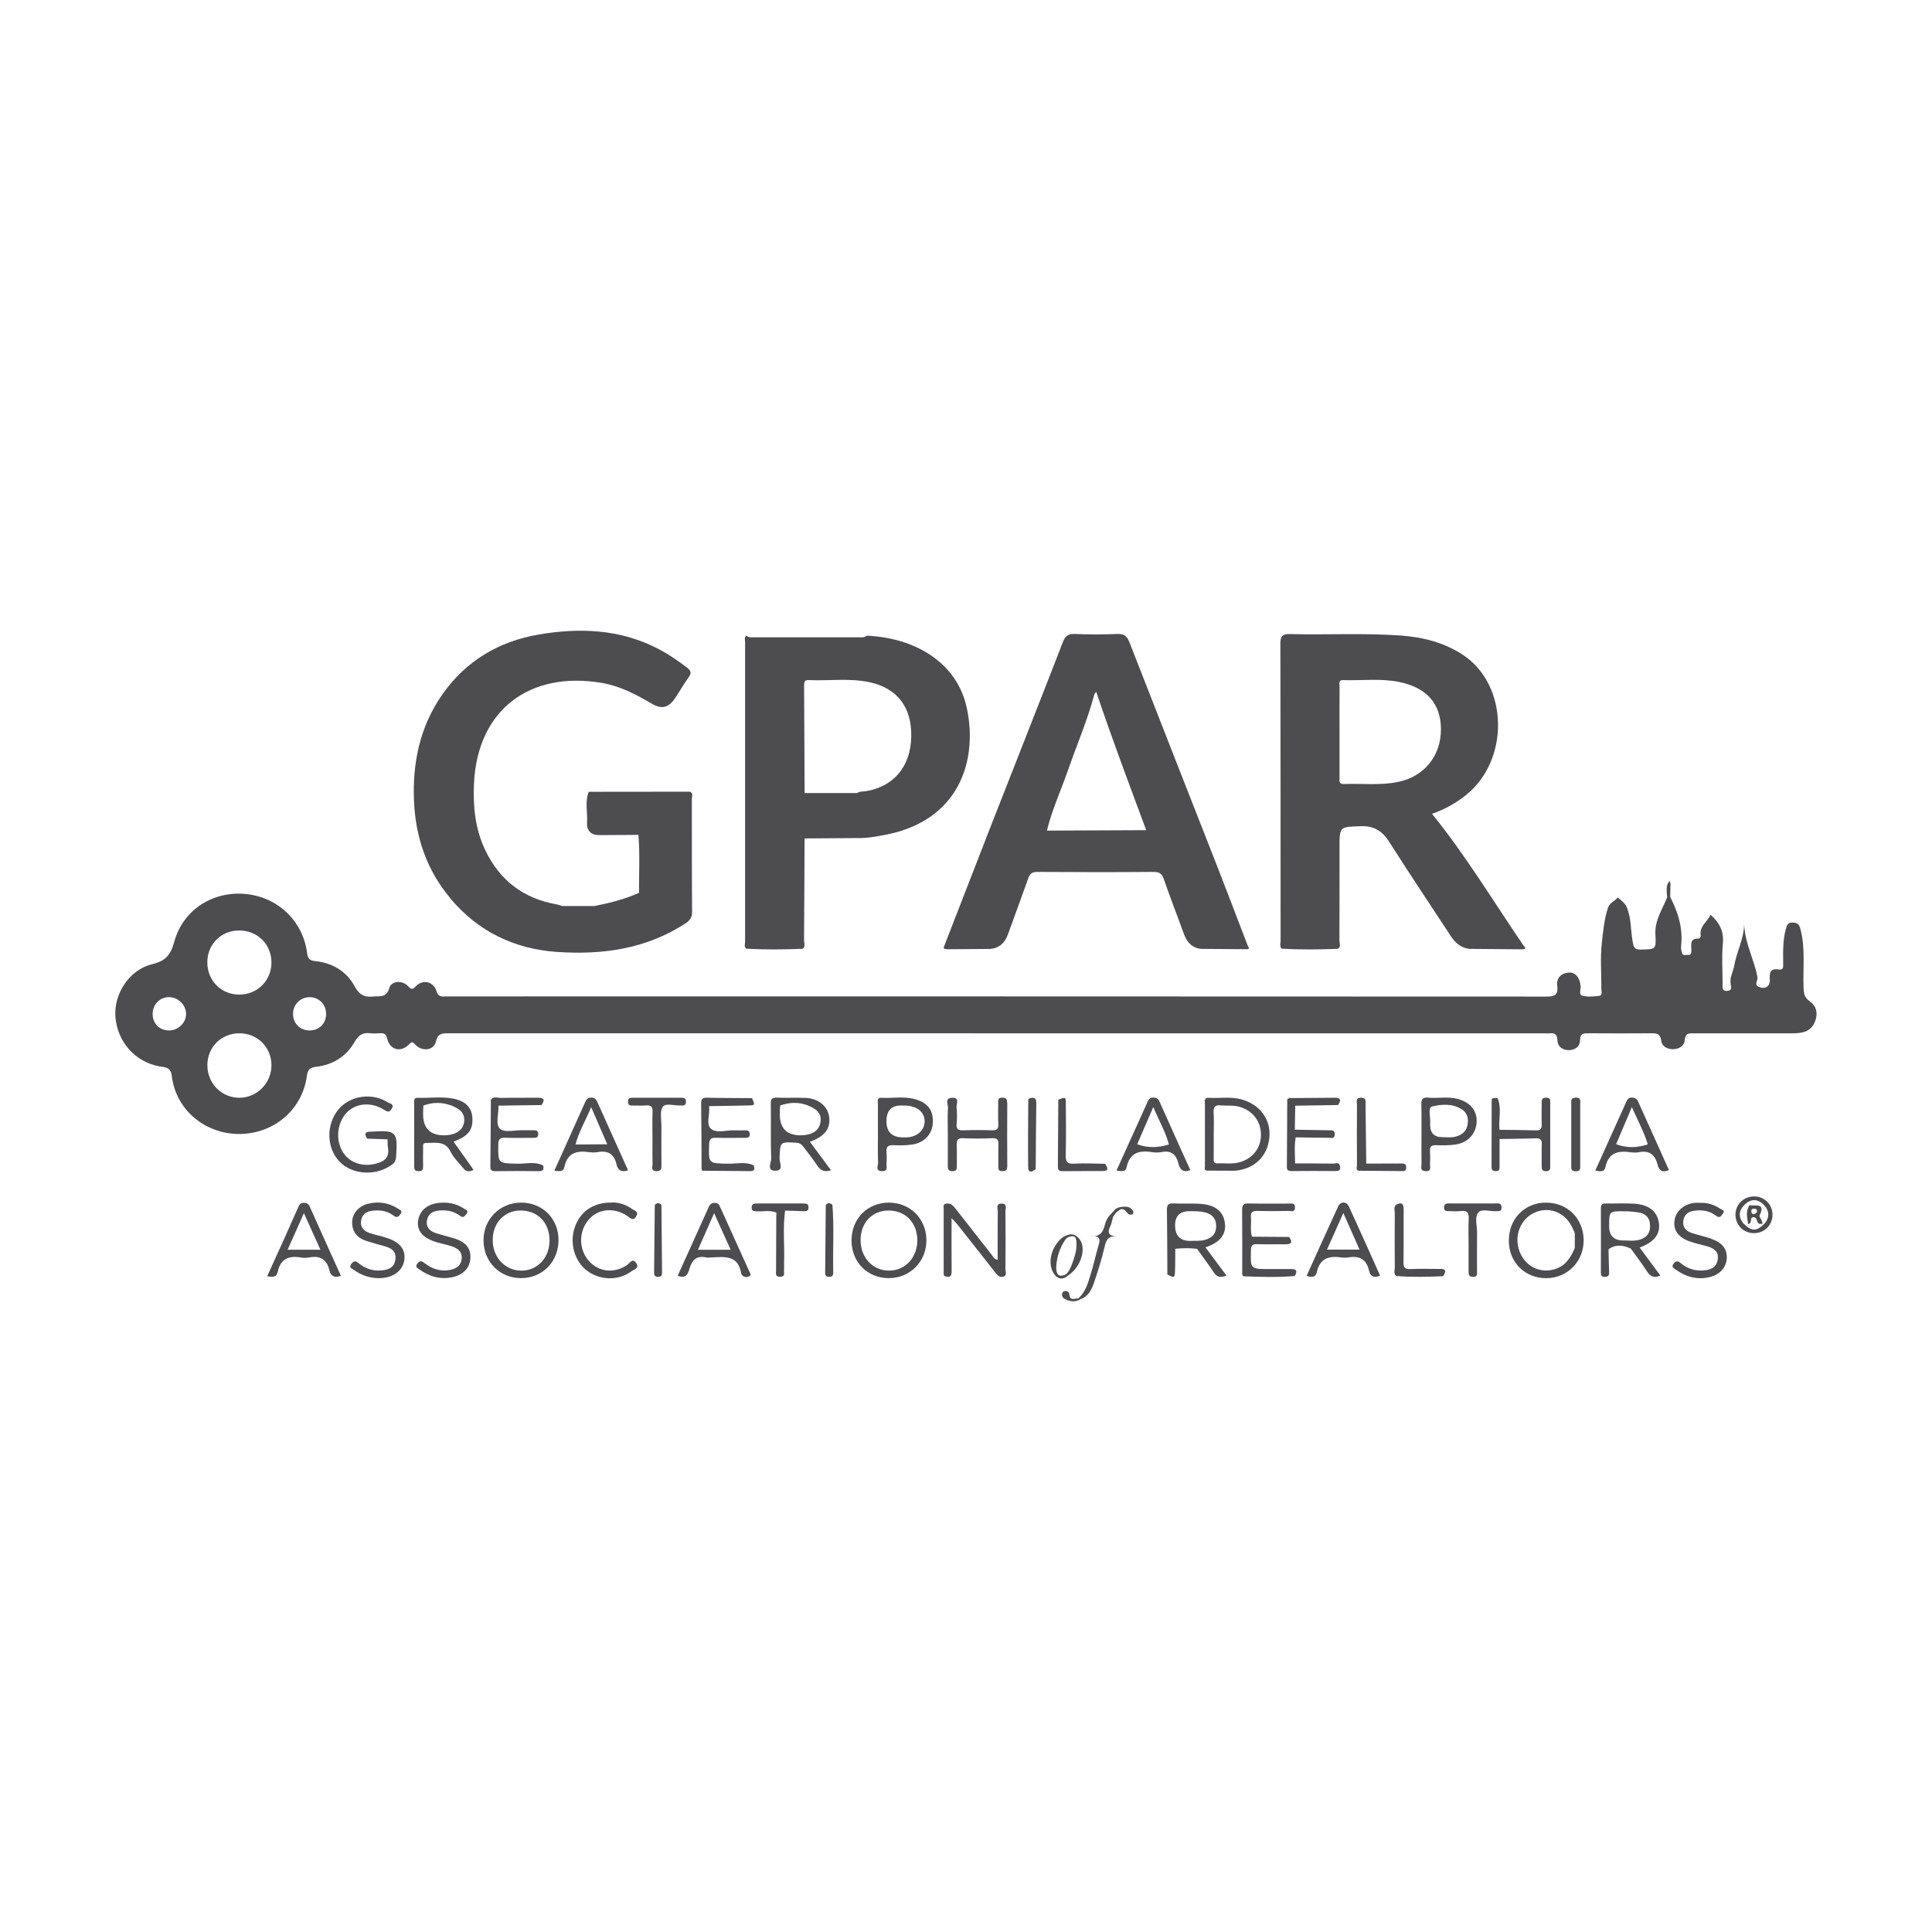 <svg viewBox="0 0 360 360" xmlns="http://www.w3.org/2000/svg"><g fill="#4d4d4f"><path d="m83.95 167.45c5.17 6.13 11.9 9.39 19.86 9.93 8.45.57 16.58-.54 23.88-5.3.86-.56 1.28-1.12 1.27-2.21-.06-7-.02-14-.05-21 0-.44.33-1.05-.33-1.35-6.29 0-12.58.01-18.88.02-.73 1.86-.2 3.8-.31 5.7-.09 1.53.7 2.38 2.29 2.37 2.43-.01 4.85-.03 7.28-.04.3 3.6.09 7.2.11 10.8-2.67 1.19-5.47 1.9-8.32 2.46-1.98 0-3.97 0-5.95 0-.39-.11-.77-.26-1.17-.33-6.11-1.1-10.51-4.46-13.19-10.05-1.92-3.99-2.33-8.26-2.11-12.62.69-13.49 10.3-20.86 23.8-18.58 3.38.57 6.34 2.12 9.26 3.84 1.95 1.15 3.18.81 4.44-1.05.84-1.25 1.58-2.58 2.47-3.81.56-.77.51-1.21-.26-1.81-1.76-1.35-3.57-2.59-5.55-3.6-7.06-3.61-14.56-3.88-22.13-2.58-7.39 1.27-13.52 4.88-17.9 11.11-4.18 5.95-5.61 12.66-5.32 19.84.28 6.85 2.4 13.01 6.83 18.25z"/><path d="m176.48 176.88c2.69-.02 5.39-.04 8.08-.06 1.69-.18 2.69-1.16 3.25-2.71 1.26-3.48 2.56-6.95 3.79-10.45.31-.89.73-1.2 1.72-1.19 7.22.05 14.44.06 21.66 0 1.15 0 1.56.41 1.92 1.44 1.16 3.39 2.48 6.73 3.7 10.1.56 1.54 1.48 2.59 3.18 2.8 2.73.02 5.45.05 8.18.06.43 0 1.11.11.52-.7-1.87-4.86-3.71-9.74-5.61-14.59-5.47-13.98-10.98-27.95-16.43-41.94-.45-1.16-1.04-1.57-2.29-1.51-2.62.11-5.25.11-7.87 0-1.25-.05-1.79.38-2.24 1.54-4.46 11.51-9 22.99-13.5 34.48-2.91 7.45-5.8 14.91-8.69 22.36.04.42.36.35.63.35zm22.54-33.39c1.62-4.7 3.61-9.27 4.89-14.08.04-.15.19-.26.36-.49 2.93 8.73 6.15 17.24 9.31 25.77-6.17.03-12.33.05-18.5.08.94-3.89 2.63-7.51 3.93-11.28z"/><path d="m249.31 205.91c.63-.86.59-1.38-.65-1.36-2.82.03-5.63.04-8.45.06-.12.09-.35.18-.35.26-.03 4.19-.03 8.39-.07 12.58 0 .65.29.76.85.76 2.74-.02 5.47-.03 8.21 0 .87.01.99-.37.8-1.06-.23-.66-.79-.33-1.18-.33-2.38-.04-4.77-.03-7.15-.03 0-1.62-.18-3.24.11-4.86 2.03.03 4.06.07 6.09.08.46 0 1.13.26 1.19-.58.07-.91-.6-.81-1.18-.82-2.09-.03-4.17-.07-6.26-.11.03-1.49.05-2.98.08-4.47 2.65-.04 5.31-.08 7.96-.12z"/><path d="m337.29 186.61c-1.16-.72-1.19-1.64-1.23-2.77-.12-3.59.37-7.21-.59-10.77-.24-.87-.53-1.1-1.37-1.16-.95-.07-1.13.43-1.33 1.17-.58 2.11-.52 4.26-.5 6.42 0 .57.12 1.31-.82 1.15-1.68-.28-1.74.67-1.67 1.93.07 1.22-.89 1.8-2 1.33-1.02-.42-.19-1.22-.3-1.8-.61-3.36-2.39-6.42-2.48-9.96-.03 2.77-1.4 5.16-1.85 7.78-.2 1.13-.86 2.16-.67 3.4.07.46.37 1.24-.62 1.31-1.05.07-.88-.68-.88-1.29 0-2.51-.19-5.04.05-7.52.23-2.31-.65-3.92-2.29-5.38-.58 1.33-2.17 2.15-1.83 3.92.03.16-.22.54-.31.53-1.85-.13-1.42 1.2-1.44 2.23-.01.44-.04.85-.63.8-.38-.03-.9.2-1.09-.28-.16-.42-.24-.92-.19-1.37.37-3.28-.55-6.27-2.03-9.13s0 0 0 0c0-.59.02-1.19.03-1.78-.01-.38.15-.78-.18-1.19-.67.79-.48 1.69-.47 2.57.02.14.04.29.06.43-.89 2.27-2.37 4.32-2.2 6.99.17 2.77.04 2.7-2.7 2.77-1.28.03-1.35-.46-1.55-1.57-.37-2.08-.24-4.25-1.06-6.26-.34-.85-1.08-1.31-1.69-1.89-.54.71-1.5.94-1.84 1.94-.71 2.14-.9 4.37-1.14 6.56-.32 2.82-.07 5.71-.09 8.57 0 .44.22 1.17-.28 1.25-1.08.16-2.24.25-3.28 0-.67-.16-.27-1.14-.31-1.74-.09-1.57-.97-2.69-2.24-2.57-1.44.13-2.29 1.03-2.11 2.47.23 1.85-.63 2.01-2.18 2-68.12-.04-136.24-.03-204.36-.03-.23 0-.47-.02-.7 0-.82.08-1.32-.06-1.63-1.05-.53-1.72-2.5-2.17-3.76-.9-.62.63-.8.8-1.49.05-1.08-1.17-3.12-1.03-3.51.34-.54 1.91-1.82 1.44-3.06 1.58-1.65.19-2.57-.39-3.4-1.91-1.54-2.83-4.17-4.37-7.35-4.69-1.2-.12-1.38-.6-1.52-1.58-.81-6.07-5.71-10.67-12.15-10.98-5.6-.27-10.95 3.05-12.57 8.9-.7 2.54-1.59 3.61-4.18 4.25-4.3 1.05-7.15 5.63-6.8 9.85.39 4.66 3.7 8.36 8.22 9.18 1.04.19 2.07.09 2.27 1.72.74 6.29 6.07 10.83 12.5 10.87 6.5.03 11.87-4.51 12.69-10.88.15-1.19.64-1.5 1.71-1.63 3.14-.37 5.63-1.94 7.19-4.67.72-1.26 1.54-1.76 2.91-1.59.57.07 1.17.05 1.75 0 .81-.06 1.2.15 1.42 1.06.49 2.04 2.48 2.57 3.99 1.07.56-.55.64-.63 1.23 0 1.28 1.35 3.47 1.08 3.83-.55.36-1.65 1.28-1.57 2.48-1.57 68.06.01 136.13.01 204.19.01.29 0 .59.03.87 0 .91-.1 1.4.17 1.43 1.2.04 1.28.92 1.9 2.07 1.93 1.17.03 2.15-.64 2.16-1.84.02-1.37.75-1.3 1.68-1.3 3.85.02 7.7.03 11.55 0 1.03-.01 1.73.02 1.89 1.36.13 1.09 1.1 1.6 2.2 1.6 1.12 0 2.1-.61 2.18-1.64.1-1.45.9-1.31 1.86-1.31 6.01.01 12.01.01 18.02 0 .7 0 1.41-.03 2.08-.18 1.4-.3 2.18-1.27 2.51-2.62.31-1.27-.11-2.47-1.11-3.09zm-305.77 5.4c-1.77 0-3.06-1.25-3.08-3.03-.02-1.76 1.26-3.13 2.97-3.18 1.66-.04 3.16 1.32 3.26 2.98.11 1.68-1.4 3.22-3.15 3.23zm13.14 12.54c-3.36.03-6.03-2.67-6.02-6.08 0-3.36 2.6-5.93 5.97-5.93s5.97 2.6 5.97 5.96c0 3.3-2.66 6.02-5.92 6.05zm-.12-19.22c-3.35-.02-5.91-2.63-5.91-6 0-3.38 2.55-5.94 5.92-5.95 3.46 0 6.06 2.6 6.03 6.05-.04 3.34-2.67 5.92-6.04 5.9zm13.07 6.68c-1.77-.04-3.05-1.38-3.01-3.16.04-1.74 1.44-3.08 3.17-3.04 1.74.05 3.03 1.42 2.99 3.2-.04 1.8-1.35 3.04-3.15 3z"/><path d="m238.84 176.77c3.49.21 6.97.16 10.46.03.63-.42.28-1.05.28-1.57.03-5.77.02-11.53.02-17.3 0-3.95 0-3.84 3.96-3.98 2.44-.08 3.99.86 5.28 2.89 3.73 5.88 7.62 11.66 11.43 17.49.86 1.33 1.92 2.3 3.56 2.48 3.24.02 6.48.04 9.72.08.67 0 .92-.13.33-.7s0 0 0 0c-5.63-8.25-10.79-16.83-17.05-24.55 2.16-.72 4.34-1.9 6.31-3.47 8.18-6.52 7.96-20.44-.45-26.08-3.57-2.39-7.62-3.39-11.85-3.68-6.81-.47-13.63-.09-20.45-.26-1.49-.04-1.82.42-1.81 1.85.05 18.43.03 36.86.04 55.29 0 .49-.23 1.05.21 1.49zm11.47-50.04c3.43.11 6.88-.35 10.28.32 5.23 1.03 7.9 4.05 7.91 8.84 0 4.98-3.11 8.81-7.99 9.81-3.34.69-6.73.26-10.1.39-.96.04-.81-.59-.81-1.16 0-2.86 0-5.71 0-8.57 0-2.8-.01-5.6.01-8.39 0-.51-.29-1.28.7-1.25z"/><path d="m139.09 176.78c3.49.19 6.97.16 10.46.01.6-.43.27-1.06.27-1.58.05-6.33.07-12.65.1-18.98 3.26-.02 6.52-.05 9.78-.07 1.81.05 3.57-.28 5.34-.62 13.66-2.64 17.22-13.79 15.11-23.62-1.84-8.57-9.77-13.1-18.69-13.47-.37.39-.86.3-1.32.3-6.59 0-13.17 0-19.76 0-.46 0-.95.1-1.3-.32-.45.36-.24.87-.24 1.3-.01 18.59-.01 37.19 0 55.78 0 .42-.25.93.24 1.28zm11.59-50.06c3.77.18 7.56-.4 11.3.39 5.2 1.1 7.92 4.66 7.82 10.14-.1 5.53-3.21 9.29-8.41 10.17-.57.1-1.17 0-1.69.35-3.26 0-6.51 0-9.77 0-.03-6.69-.06-13.38-.1-20.08 0-.61.09-1 .84-.96z"/><path d="m187.66 205.45c0-.68-.23-.91-.91-.92-.83 0-.76.51-.75 1.04 0 1.28-.05 2.57.02 3.85.04.88-.19 1.24-1.15 1.2-1.81-.07-3.62-.06-5.42 0-.88.03-1.28-.18-1.2-1.14.08-1.04.11-2.11-.01-3.15-.07-.63.69-1.84-.83-1.77-1.45.06-.72 1.22-.77 1.86-.1 1.57-.03 3.15-.03 4.73 0 2.04.02 4.09 0 6.13 0 .64.15.94.87.95.78.01.82-.39.81-.98-.02-1.28.04-2.57-.02-3.85-.05-.93.16-1.36 1.22-1.31 1.8.08 3.62.08 5.42 0 .98-.04 1.16.36 1.13 1.21-.05 1.34 0 2.68-.02 4.03 0 .52.03.9.72.89.64 0 .95-.15.95-.87-.03-3.97-.02-7.94 0-11.91z"/><path d="m65.09 206.88c1.71-1.37 4.2-1.46 6.38-.15.6.36 1.01.72 1.52-.12.56-.93-.37-.97-.73-1.2-2.93-1.87-7.04-1.27-9.18 1.3-2.35 2.82-2.26 7.22.2 9.75 2.41 2.49 6.82 2.72 9.76.55.52-.38.73-.8.77-1.45.31-4.74.07-4.99-4.66-4.69-.06 0-.12 0-.17 0-1.16 0-1 .59-.58 1.3 1.27.04 2.55.09 3.82.13.02.52-.02 1.06.07 1.57.31 1.75-.59 2.52-2.15 2.94-2.7.73-5.27-.22-6.45-2.47-1.3-2.49-.68-5.79 1.4-7.47z"/><path d="m187.34 225.69c0-.53.42-1.41-.7-1.42-1.12 0-.72.87-.72 1.41-.04 3.01-.02 6.02-.02 9.06-.68-.06-.82-.56-1.09-.9-2.31-2.93-4.61-5.86-6.9-8.8-.42-.54-.9-.9-1.63-.76-.62.11-.44.61-.44.97-.01 4.03 0 8.05 0 12.08 0 .25.06.45.34.5 1.03.33 1.15-.24 1.14-1.08-.03-3.25-.01-6.5-.01-9.75.39.42.82.82 1.17 1.27 2.35 2.96 4.7 5.93 7.03 8.91.39.5.79.9 1.45.71.75-.22.38-.89.39-1.34.03-3.62.04-7.24 0-10.85z"/><path d="m240.67 236.47c-1.39 0-2.79 0-4.18 0-3.52 0-3.48 0-3.4-3.46.02-.89.23-1.22 1.16-1.18 1.74.07 3.48 0 5.22.03 1.18.02 1.45-.4.74-1.37-2.31-.02-4.61-.04-6.92-.05-.38-1.2-.08-2.43-.2-3.64-.09-.95.34-1.18 1.22-1.16 1.92.05 3.84.04 5.76 0 .5 0 1.27.32 1.23-.71-.03-.84-.66-.66-1.14-.66-2.5-.01-5.01.03-7.51-.02-.91-.02-1.21.26-1.2 1.18.04 3.9.02 7.81.02 11.71 0 .27-.06.6.33.68 3.14.13 6.29.21 9.43-.05.46-.73.55-1.3-.59-1.3z"/><path d="m318.83 230.8c-1.21-.41-2.47-.66-3.68-1.08-1.11-.39-1.72-1.19-1.46-2.43.24-1.13 1.08-1.59 2.14-1.71 1.43-.16 2.79.06 3.95.97.62.49.89.09 1.23-.36.51-.67-.17-.77-.48-.97-1.14-.76-2.4-1.15-3.78-1.09-.29 0-.58-.02-.87 0-2.09.17-3.66 1.55-3.87 3.38-.2 1.78.76 3.09 2.88 3.82.98.34 2 .58 3 .84 1.35.35 2.46.95 2.17 2.6-.28 1.58-1.57 1.92-2.9 1.97-1.49.06-2.86-.43-4.02-1.4-.51-.42-.86-.42-1.29.13-.49.62.03.83.37 1.08 1.88 1.37 3.96 1.96 6.26 1.44 2.01-.46 3.19-1.81 3.28-3.56.09-1.69-.88-2.92-2.94-3.61z"/><path d="m71.68 230.53c-.89-.25-1.8-.45-2.69-.73-1.18-.37-1.94-1.11-1.68-2.46.26-1.31 1.24-1.7 2.44-1.78 1.32-.09 2.55.15 3.61.97.58.44.89.21 1.26-.29.48-.65-.12-.8-.44-1.01-1.69-1.12-3.57-1.39-5.51-.95-1.86.43-3.07 1.87-3.05 3.55.02 1.8 1.04 2.9 2.71 3.42 1.04.33 2.1.63 3.15.91 1.34.36 2.44.91 2.19 2.58-.25 1.63-1.55 1.93-2.85 2-1.49.08-2.87-.41-4.02-1.38-.49-.41-.81-.46-1.28.08-.63.73.07.93.41 1.18 1.35.98 2.87 1.51 4.55 1.55 2.63.03 4.54-1.28 4.85-3.33.31-2.1-.91-3.54-3.66-4.29z"/><path d="m84.77 230.81c-1.21-.41-2.47-.66-3.67-1.08-1.09-.38-1.78-1.13-1.53-2.39.24-1.21 1.12-1.67 2.26-1.78 1.44-.14 2.77.14 3.94 1.02.55.42.77.06 1.1-.32.5-.58.06-.77-.33-1.01-1.2-.77-2.5-1.2-3.94-1.15-2.57-.02-4.34 1.22-4.68 3.27-.33 1.97.88 3.37 3.58 4.14.89.25 1.8.43 2.67.72 1.04.35 1.93.93 1.87 2.2-.06 1.33-.97 1.94-2.12 2.19-1.82.39-3.44-.18-4.87-1.3-.53-.41-.85-.42-1.28.13-.49.62.01.83.35 1.07 1.87 1.36 3.95 1.96 6.25 1.45 2.03-.46 3.2-1.78 3.28-3.55.08-1.78-.78-2.92-2.88-3.63z"/><path d="m116.85 235.72c-2.41 1.61-5.26 1.33-7.11-.75-1.91-2.15-1.95-5.46-.08-7.67 1.76-2.09 4.76-2.39 7.24-.72.55.37 1.06 1.05 1.65.06.56-.93-.38-1.08-.8-1.38-1.21-.87-2.59-1.28-3.92-1.18-3.36 0-5.79 1.74-6.76 4.71-.96 2.94.01 6.27 2.35 8.01 2.38 1.78 5.77 1.87 8.16.14.49-.36 1.66-.63.95-1.62-.68-.96-1.19.05-1.69.39z"/><path d="m126.81 206h.17c.55.02.87-.13.84-.78-.03-.56-.33-.67-.78-.67-3.09 0-6.17 0-9.26 0-.48 0-.73.13-.75.68-.03.66.29.79.84.77.81-.02 1.64.06 2.44-.02.97-.09 1.34.21 1.29 1.24-.08 1.63-.02 3.26-.02 4.89s-.02 3.26.01 4.89c0 .5-.32 1.2.72 1.22 1.01.03.94-.56.94-1.23-.01-2.39-.02-4.78 0-7.17 0-1.21-.34-2.72.24-3.56.58-.82 2.17-.17 3.32-.28z"/><path d="m278.98 224.24c-3.03.02-6.06.01-9.1 0-.49 0-.76.17-.8.68-.05.67.35.77.88.76.76 0 1.53.07 2.27-.02 1.21-.15 1.5.39 1.44 1.5-.08 1.57-.02 3.15-.02 4.73 0 1.63.01 3.27 0 4.9 0 .62-.05 1.15.86 1.13.85-.02.71-.57.71-1.07 0-2.39-.02-4.79.01-7.18.02-1.27-.51-2.83.23-3.73.65-.79 2.2-.16 3.35-.26h.17c.45.03.8-.04.81-.63s-.21-.83-.82-.82z"/><path d="m253.18 218.15c2.62.02 5.24.05 7.86.06.43 0 .94.15.98-.61.04-.79-.41-.81-.98-.8-2.15.02-4.31.01-6.46.02-.04-3.67-.09-7.34-.13-11.01 0-.63.16-1.31-.9-1.27-1.03.03-.7.75-.7 1.24-.02 3.79-.02 7.58 0 11.37 0 .33-.29.85.34 1zm8.46-.6s.04.02.07.03c-.02 0-.05.01-.07.02 0-.02 0-.03 0-.05z"/><path d="m293.57 204.53c-.94.04-.79.64-.79 1.2v11.35c0 .58-.12 1.15.81 1.17.91.02.87-.49.86-1.11-.01-1.92 0-3.84 0-5.76 0-1.86 0-3.72 0-5.59 0-.61.21-1.31-.87-1.27z"/><path d="m149.77 224.25c-2.9.01-5.8.01-8.71 0-.59 0-1.03.07-1 .82.03.73.54.59.99.63 1.2.1 2.43-.26 3.6.25.13.14.19.28.22.44-.05-.11-.12-.25-.22-.44-.01 3.59-.03 7.19-.04 10.78 0 .53-.22 1.2.77 1.18 1.01-.02.66-.74.71-1.24.04-.46 0-.93.01-1.39.11-3.24-.25-6.48.19-9.71 1.15.04 2.31.08 3.46.12.5.02.91-.02.91-.7 0-.65-.36-.74-.9-.74z"/><path d="m191.92 204.62c-.11.1-.32.19-.32.29-.02 4.17-.06 8.34-.02 12.51.01 1.25.73.95 1.41.44.03-4.11.04-8.23.11-12.34.01-.95-.42-1.07-1.18-.9z"/><path d="m123.25 224.53c-.41-.46-.83-.44-1.24 0-.04 4.17-.08 8.35-.13 12.52 0 .53.07.86.74.87.68 0 .75-.33.74-.86-.04-4.17-.08-8.35-.11-12.52z"/><path d="m155.12 224.53c-.42-.43-.83-.46-1.25 0-.03 4.18-.06 8.36-.11 12.54 0 .54.09.86.75.85.66 0 .76-.33.75-.87-.09-4.17.18-8.35-.15-12.52z"/><path d="m268.35 236.45c-1.86 0-3.73-.06-5.59.02-1.02.04-1.25-.33-1.24-1.28.05-3.26 0-6.52.03-9.79.01-1.16-.4-1.45-1.41-.91s0 0 0 0c-.5.47-.24 1.09-.24 1.62-.03 3.35-.03 6.71 0 10.06 0 .53-.3 1.15.27 1.59 2.91.24 5.83.17 8.74.04.43-.71.75-1.37-.56-1.36z"/><path d="m100.26 204.55c-2.3.02-4.6-.02-6.91.03-.62.01-1.35-.35-1.88.32-.03 4.13-.05 8.25-.1 12.38 0 .62.1.96.84.95 2.73-.04 5.46-.04 8.19 0 .87.01.97-.37.81-1.06-1.56-.79-3.23-.29-4.84-.33-3.6-.09-3.56-.03-3.52-3.56.01-.99.29-1.32 1.28-1.28 1.75.07 3.5.02 5.24.02.5 0 .93-.01.92-.71-.01-.68-.45-.71-.95-.71-.64 0-1.28.01-1.92 0-1.45-.03-3.39.49-4.22-.24-.97-.86-.23-2.85-.32-4.34 2.67-.04 5.35-.08 8.02-.11.61-.86.59-1.38-.66-1.36z"/><path d="m198.6 205.56c-.01-1.16-.06-1.16-1.4-.65-.02 4.12-.04 8.24-.08 12.36 0 .61.07.97.83.96 2.49-.04 4.99 0 7.49-.02 1.32-.01.9-.69.48-1.35-1.92-.02-3.84-.15-5.75-.03-1.38.09-1.62-.42-1.59-1.67.09-3.2.05-6.4.02-9.6z"/><path d="m279.07 204.61s0 0 0 0c-.23 0-.47 0-.7 0-.29 0-.42.16-.42.42 0 4.13 0 8.27-.02 12.4 0 .62.23.79.82.79.73 0 .67-.45.67-.92 0-1.69 0-3.38 0-5.06 2.26-.04 4.52-.05 6.78-.13.84-.03 1.12.29 1.09 1.11-.05 1.34 0 2.68-.02 4.01 0 .57.02 1 .8 1.01.79.01.8-.41.79-.98-.01-3.9 0-7.8 0-11.69 0-.52.1-1.02-.74-1.03-.93-.01-.85.55-.85 1.14 0 1.28-.04 2.56.01 3.84.03.82-.23 1.14-1.08 1.11-2.26-.07-4.53-.08-6.79-.11-.21-1.96.45-3.97-.35-5.9z"/><path d="m140.47 217.16c-1.58-.76-3.25-.28-4.87-.32-3.62-.08-3.58-.02-3.46-3.64.03-.93.32-1.21 1.22-1.19 1.8.05 3.61.02 5.42.01.48 0 .95 0 .93-.7-.02-.69-.47-.7-.95-.7-.58 0-1.17.03-1.75 0-1.55-.09-3.49.63-4.56-.31-.93-.82-.12-2.76-.33-4.2 2.47-.04 4.94-.06 7.41-.13 1.17-.03 1.17-.06.6-1.36-2.8-.02-5.6-.01-8.39-.08-.83-.02-1.1.22-1.09 1.07.06 4.08.06 8.17.08 12.25.04.1.09.29.13.29 3 .03 6.01.04 9.01.07.86 0 .71-.53.6-1.05zm-8.24-11.25c-.04.06-.08.11-.11.19.03-.08.07-.14.11-.19z"/><path d="m87.92 217.52c-1.13-1.58-2.25-3.17-3.4-4.78.26-.11.42-.17.58-.24 2.3-.97 3.09-2.16 2.91-4.36-.15-1.74-1.25-2.95-3.43-3.4-2.23-.46-4.52-.11-6.79-.18-.73-.02-.61.56-.61 1 0 3.91 0 7.81-.01 11.72 0 .63.12.95.85.95.76 0 .84-.38.82-.98-.02-1.11-.02-2.22 0-3.32 0-.44-.14-1 .62-.97 1.67.05 3.46-.47 4.5 1.64.6 1.22 1.68 2.2 2.54 3.28.53.55 1.13.37 1.73.16-.1-.17-.21-.35-.31-.52zm-5.02-5.97q-4.08.07-4.06-3.98c0-.52.03-1.05.05-1.57 1.74-.64 3.48-.65 5.22 0 1.43.57 2.64 1.34 2.36 3.16-.22 1.46-1.63 2.35-3.57 2.39z"/><path d="m203.2 230.36c.28.02.53.02.75 0-.21-.02-.45-.02-.75 0z"/><path d="m209.43 224.84c-.23.02-.46.05-.69.08-.42.12-.85.22-1.12.62-.22.24-.44.48-.66.72-.56.54-.9 1.21-1.08 1.94-.27 1.09-.68 2-1.93 2.16 1.27.11.96 1.01.66 2-.44 1.44-.72 2.94-1.17 4.38-.59 1.86-.96 3.85-2.55 5.23-.58-.12-1.48.53-1.61-.68-.05-.47-.31-.75-.79-.73-.31.02-.54.21-.59.54-.06.47.21.8.58.98.92.46 1.86.58 2.78.05.05-.02.1-.04.15-.08 1.41-.51 2-1.76 2.43-3.01.75-2.19 1.45-4.42 1.98-6.68.28-1.21.6-2.09 2.2-1.99-1.46-.09-1.7-.68-1.16-1.8.27-.57.37-1.22.54-1.83.2-.28.41-.56.61-.84.24-.18.49-.36.73-.54.29-.09.55-.09.81.11.43.32.65 1.05 1.39.83.25-.07.31-.35.21-.57-.34-.73-.97-.93-1.72-.88z"/><path d="m154.85 218.07c-1.29-1.75-2.56-3.46-3.93-5.31.31-.13.47-.2.63-.26 2.32-.98 3.27-2.46 2.93-4.53-.31-1.87-2-3.27-4.29-3.39-1.8-.09-3.61.03-5.41-.05-.96-.04-1.16.31-1.15 1.2.05 3.38-.05 6.76.07 10.14.03.76-.9 2.28.77 2.28 1.66 0 .76-1.52.79-2.29.11-3.14.05-3.11 3.12-2.93.7.04 1.04.37 1.39.84.83 1.12 1.72 2.2 2.48 3.37.63.97 1.39 1.31 2.61.93zm-5.54-6.52q-4.04.06-4.01-4.01c0-.52.05-1.04.08-1.56 1.74-.59 3.49-.67 5.22.03 1.41.59 2.6 1.37 2.27 3.18-.28 1.51-1.56 2.32-3.56 2.36z"/><path d="m97.1 224.09c-3.98 0-7.06 3.13-7 7.11s3.05 6.96 6.99 6.96c4.01 0 7-3.07 6.98-7.14-.02-3.97-3-6.94-6.96-6.93zm.04 12.67c-3.01 0-5.33-2.46-5.33-5.67 0-3.22 2.15-5.51 5.18-5.53 3.16-.02 5.38 2.24 5.41 5.5.02 3.28-2.21 5.7-5.26 5.71z"/><path d="m165.63 224.09c-4.02 0-6.99 3.04-6.96 7.12.03 4 2.98 6.96 6.96 6.95 3.98 0 7.05-3.15 6.99-7.14-.06-3.97-3.04-6.93-6.99-6.93zm-.02 12.67c-3.04-.03-5.27-2.46-5.25-5.72.02-3.22 2.15-5.47 5.21-5.48 3.14-.01 5.35 2.28 5.36 5.55 0 3.24-2.29 5.68-5.31 5.65z"/><path d="m236.53 211.88c.3-3.32-1.79-6.09-5.21-7.03-2.01-.55-4.04-.17-6.06-.29-.98-.06-.74.69-.74 1.21-.01 3.84-.01 7.68 0 11.52 0 .3-.2.72.32.84 1.74 0 3.49.01 5.23.02 3.68-.29 6.14-2.68 6.47-6.27zm-5.56 4.69c-1.37.39-2.77.14-4.16.21-.74.04-.65-.49-.65-.95 0-1.45 0-2.9 0-4.36 0-1.39.07-2.79-.02-4.18-.08-1.13.36-1.42 1.39-1.32 1.09.11 2.19-.06 3.29.23 2.49.65 4.09 2.6 4.14 5.13.05 2.52-1.5 4.54-3.98 5.24z"/><path d="m288.08 224.09c-4.02.01-6.97 3.05-6.93 7.15.03 4 3 6.94 6.98 6.93 3.97-.01 7.03-3.17 6.96-7.17-.07-3.98-3.05-6.91-7-6.9zm5.35 8.47s0 0 0 0c-.72 1.69-1.63 3.21-3.49 3.86-2.83.99-5.7-.37-6.79-3.22-1.12-2.92.18-6.15 2.94-7.31 2.72-1.14 5.69.12 6.92 2.93.14.32.28.63.43.94v2.79z"/><path d="m309.11 227.91c-.27-2.16-1.84-3.45-4.62-3.62-1.74-.11-3.49-.01-5.24-.04-.64-.01-.95.17-.95.88.02 4.02.01 8.04 0 12.05 0 .5.17.73.7.74.57 0 .86-.16.84-.79-.06-1.45-.08-2.9-.11-4.35 1.36-.97 2.75-.78 4.16-.11 1.01 1.41 2.07 2.79 3.01 4.25.63.97 1.35 1.26 2.5.78-1.32-1.78-2.59-3.5-3.87-5.24 2.72-1.02 3.85-2.48 3.59-4.54zm-6.52 3.23q-2.75.06-2.75-2.66c0-2.78 0-2.8 2.73-2.78.87 0 1.74.07 2.6.19 1.45.21 2.29.98 2.3 2.55 0 1.66-.99 2.42-2.43 2.67-.79.14-1.62.03-2.44.03z"/><path d="m228.26 228.12c-.17-2.17-1.57-3.51-4.25-3.77-1.79-.17-3.6-.03-5.4-.11-.94-.04-1.18.31-1.17 1.2.06 4.01.06 8.02.08 12.04 1.25.66 1.37.63 1.42-.51.06-1.43.04-2.85.06-4.28 1.35-.14 2.7-.15 4.05.01 1.04 1.46 2.12 2.89 3.11 4.38.62.94 1.33 1.04 2.37.6-1.34-1.81-2.62-3.52-3.91-5.26 2.61-.85 3.8-2.29 3.65-4.29zm-6.49 3.11q-2.81-.03-2.81-2.88 0-2.66 2.67-2.66c.93 0 1.85-.02 2.78.19 1.35.32 2.16 1.02 2.2 2.49.04 1.57-.87 2.38-2.22 2.7-.83.2-1.74.11-2.61.15z"/><path d="m265.65 218.23c1.13.05.79-.73.81-1.29.04-.81.05-1.63 0-2.44-.06-.83.22-1.13 1.08-1.11 1.22.04 2.45.05 3.65-.12 2.32-.32 3.87-2.03 3.96-4.19.09-2.13-1.16-3.68-3.53-4.31-1.83-.49-3.7-.07-5.55-.24-1.08-.1-1.24.4-1.22 1.32.05 1.86.02 3.72.02 5.59s-.02 3.61.01 5.41c.01.55-.35 1.33.76 1.38zm1.18-12.05c1.76-.43 3.82-.59 5.56.53 1.06.68 1.28 1.76 1.06 2.91-.26 1.37-1.29 2.02-2.55 2.25-.67.12-1.39.02-2.08.02q-2.34.04-2.34-2.35c0-.06 0-.12 0-.17.16-1.11-.51-2.98.36-3.2z"/><path d="m170.46 204.81c-2.06-.57-4.16-.14-6.24-.25-.89-.05-.63.66-.63 1.12-.02 1.86 0 3.73 0 5.59 0 1.81-.05 3.61.03 5.41.02.53-.59 1.5.71 1.54 1.24.04.81-.86.86-1.46.05-.7.06-1.4 0-2.09-.09-1 .31-1.33 1.3-1.28 1.16.05 2.34.05 3.48-.12 2.28-.33 3.75-1.95 3.85-4.06.11-2.33-.94-3.73-3.34-4.4zm-1.46 7.12c-.23.01-.46 0-.7 0q-3.12.02-3.12-3.01t2.89-2.92c.41 0 .82 0 1.22.05 1.91.26 3.05 1.4 3 2.99-.05 1.6-1.41 2.8-3.29 2.89z"/><path d="m56.68 224.13c-.81-.04-.96.49-1.19 1-.86 1.9-1.69 3.82-2.55 5.73-1.03 2.29-2.07 4.57-3.15 6.94 1.03.21 1.75.2 1.96-.81.5-2.4 2.05-3.06 4.29-2.68.51.09 1.06.1 1.57 0 2.05-.41 3.3.36 3.78 2.41.24 1.02.86 1.46 2.13 1.02-1.93-4.29-3.83-8.51-5.73-12.73-.22-.49-.43-.85-1.11-.88zm-3.09 8.74c1.01-2.26 1.96-4.4 3.04-6.82 1.07 2.36 2.02 4.47 3.08 6.82z"/><path d="m134.26 225.09c-.22-.48-.36-.96-1.06-.95-.63 0-.92.26-1.16.81-1.89 4.24-3.82 8.46-5.76 12.76 1.63.66 1.94-.48 2.21-1.37.49-1.63 1.39-2.42 3.13-2.03.28.06.58.02.87 0 2.47-.12 5.09-.51 5.62 3.01.02.1.12.2.19.29.36.46.91.38 1.28.22.55-.24.14-.68-.01-1.02-1.76-3.91-3.54-7.82-5.3-11.73zm-4.21 7.79c.98-2.22 1.93-4.36 3.02-6.83 1.08 2.39 2.05 4.55 3.08 6.83h-6.11z"/><path d="m249.31 224.88c-1.97 4.25-3.88 8.53-5.84 12.86.92.29 1.69.32 1.9-.67.54-2.64 2.3-3.1 4.6-2.76.4.06.83.07 1.22 0 2.07-.37 3.43.3 3.91 2.46.24 1.06.9 1.42 2.06.92-1.93-4.29-3.83-8.58-5.8-12.84-.48-1.05-1.56-1.04-2.06.03zm-2.05 7.97c.98-2.2 1.94-4.34 3.05-6.83 1.11 2.5 2.03 4.59 3.02 6.83h-6.08z"/><path d="m304.11 204.52c-.68 0-.89.35-1.11.86-1.9 4.23-3.81 8.46-5.74 12.73.83.16 1.66.4 1.89-.67.56-2.63 2.34-3.07 4.63-2.74.51.07 1.06.1 1.57 0 1.96-.39 3.05.43 3.51 2.31.26 1.07.89 1.58 2.12 1.01-1.91-4.24-3.82-8.46-5.71-12.69-.24-.53-.52-.79-1.16-.8zm-2.97 8.69c.94-2.22 1.89-4.45 2.93-6.91 1.08 2.44 2.26 4.58 2.97 6.93-1.97.68-3.94.71-5.9-.02z"/><path d="m219.56 216.75c.27 1.04.77 1.85 2.24 1.29-1.95-4.33-3.86-8.54-5.74-12.77-.25-.57-.6-.76-1.2-.75-.56 0-.78.25-1 .73-1.91 4.27-3.86 8.53-5.82 12.86.83.08 1.66.43 1.9-.67.56-2.57 2.27-3.14 4.6-2.77.62.1 1.3.12 1.91 0 1.77-.35 2.69.44 3.12 2.08zm-7.66-3.53c.95-2.2 1.91-4.4 3-6.94 1.05 2.55 2.3 4.61 2.91 6.97-1.97.63-3.94.69-5.91-.03z"/><path d="m109.77 214.68c.51.08 1.06.09 1.57 0 1.91-.35 3.1.33 3.53 2.26.24 1.07.85 1.58 2.16 1.13-1.93-4.28-3.83-8.5-5.72-12.72-.23-.5-.47-.83-1.13-.83-.76 0-.97.44-1.21.99-1.27 2.86-2.56 5.71-3.84 8.56-.6 1.33-1.2 2.66-1.84 4.07.93.11 1.68.28 1.88-.71.54-2.61 2.32-3.08 4.61-2.74zm.39-8.38c1.09 2.52 2.04 4.72 2.99 6.92-1.97.01-3.94.03-5.91.04.6-2.36 1.86-4.42 2.92-6.96z"/><path d="m326.87 222.94c-1.93-.02-3.46 1.45-3.49 3.34-.03 1.99 1.51 3.53 3.5 3.5 1.92-.02 3.39-1.51 3.4-3.43 0-1.91-1.48-3.4-3.41-3.41zm1.91 5.08c-1.53 1.46-2.32 1.46-3.88 0-1.06-1.29-.92-2.49.26-3.62 1.12-1.03 2.33-1.01 3.37-.02 1.12 1.06 1.34 2.36.25 3.65z"/><path d="m327.88 226.45c1.19-2.47-.91-1.61-1.85-1.9-.83 1.16-.45 2.31-.28 3.58.88-.35.22-1.26.93-1.33.6-.06.63.53.82.94.18.37.55.36.9.28.05-.62-.67-1.25-.53-1.56zm-1-.25c-.35.08-.51-.11-.54-.44-.04-.34.11-.52.45-.54.32-.02.57.08.6.42.02.32-.21.5-.51.56z"/><path d="m198.93 237.73c1.94-1.21 3.18-3.78 2.7-5.84-.13-.53-.54-1.33-1.31-1.71-.15-.09-.31-.15-.48-.17-.49-.07-1.02.12-1.42.34h-.02c-.63.27-1.07.81-1.41 1.25-1.58 2.1-1.65 4.83-.19 6.24.74.61 1.45.46 2.13-.11zm-1.93-3.16c.22-1.13.65-2.21 1.25-3.18.29-.47.5-.79 1.04-.95.36-.12.89-.17 1.12.22.09.15.12.33.14.5.14 1.13-.07 2.27-.44 3.35-.3.89-.66 2.09-1.32 2.78-.28.29-.72.4-1.12.41-1.24 0-.81-2.46-.67-3.12z"/></g></svg>